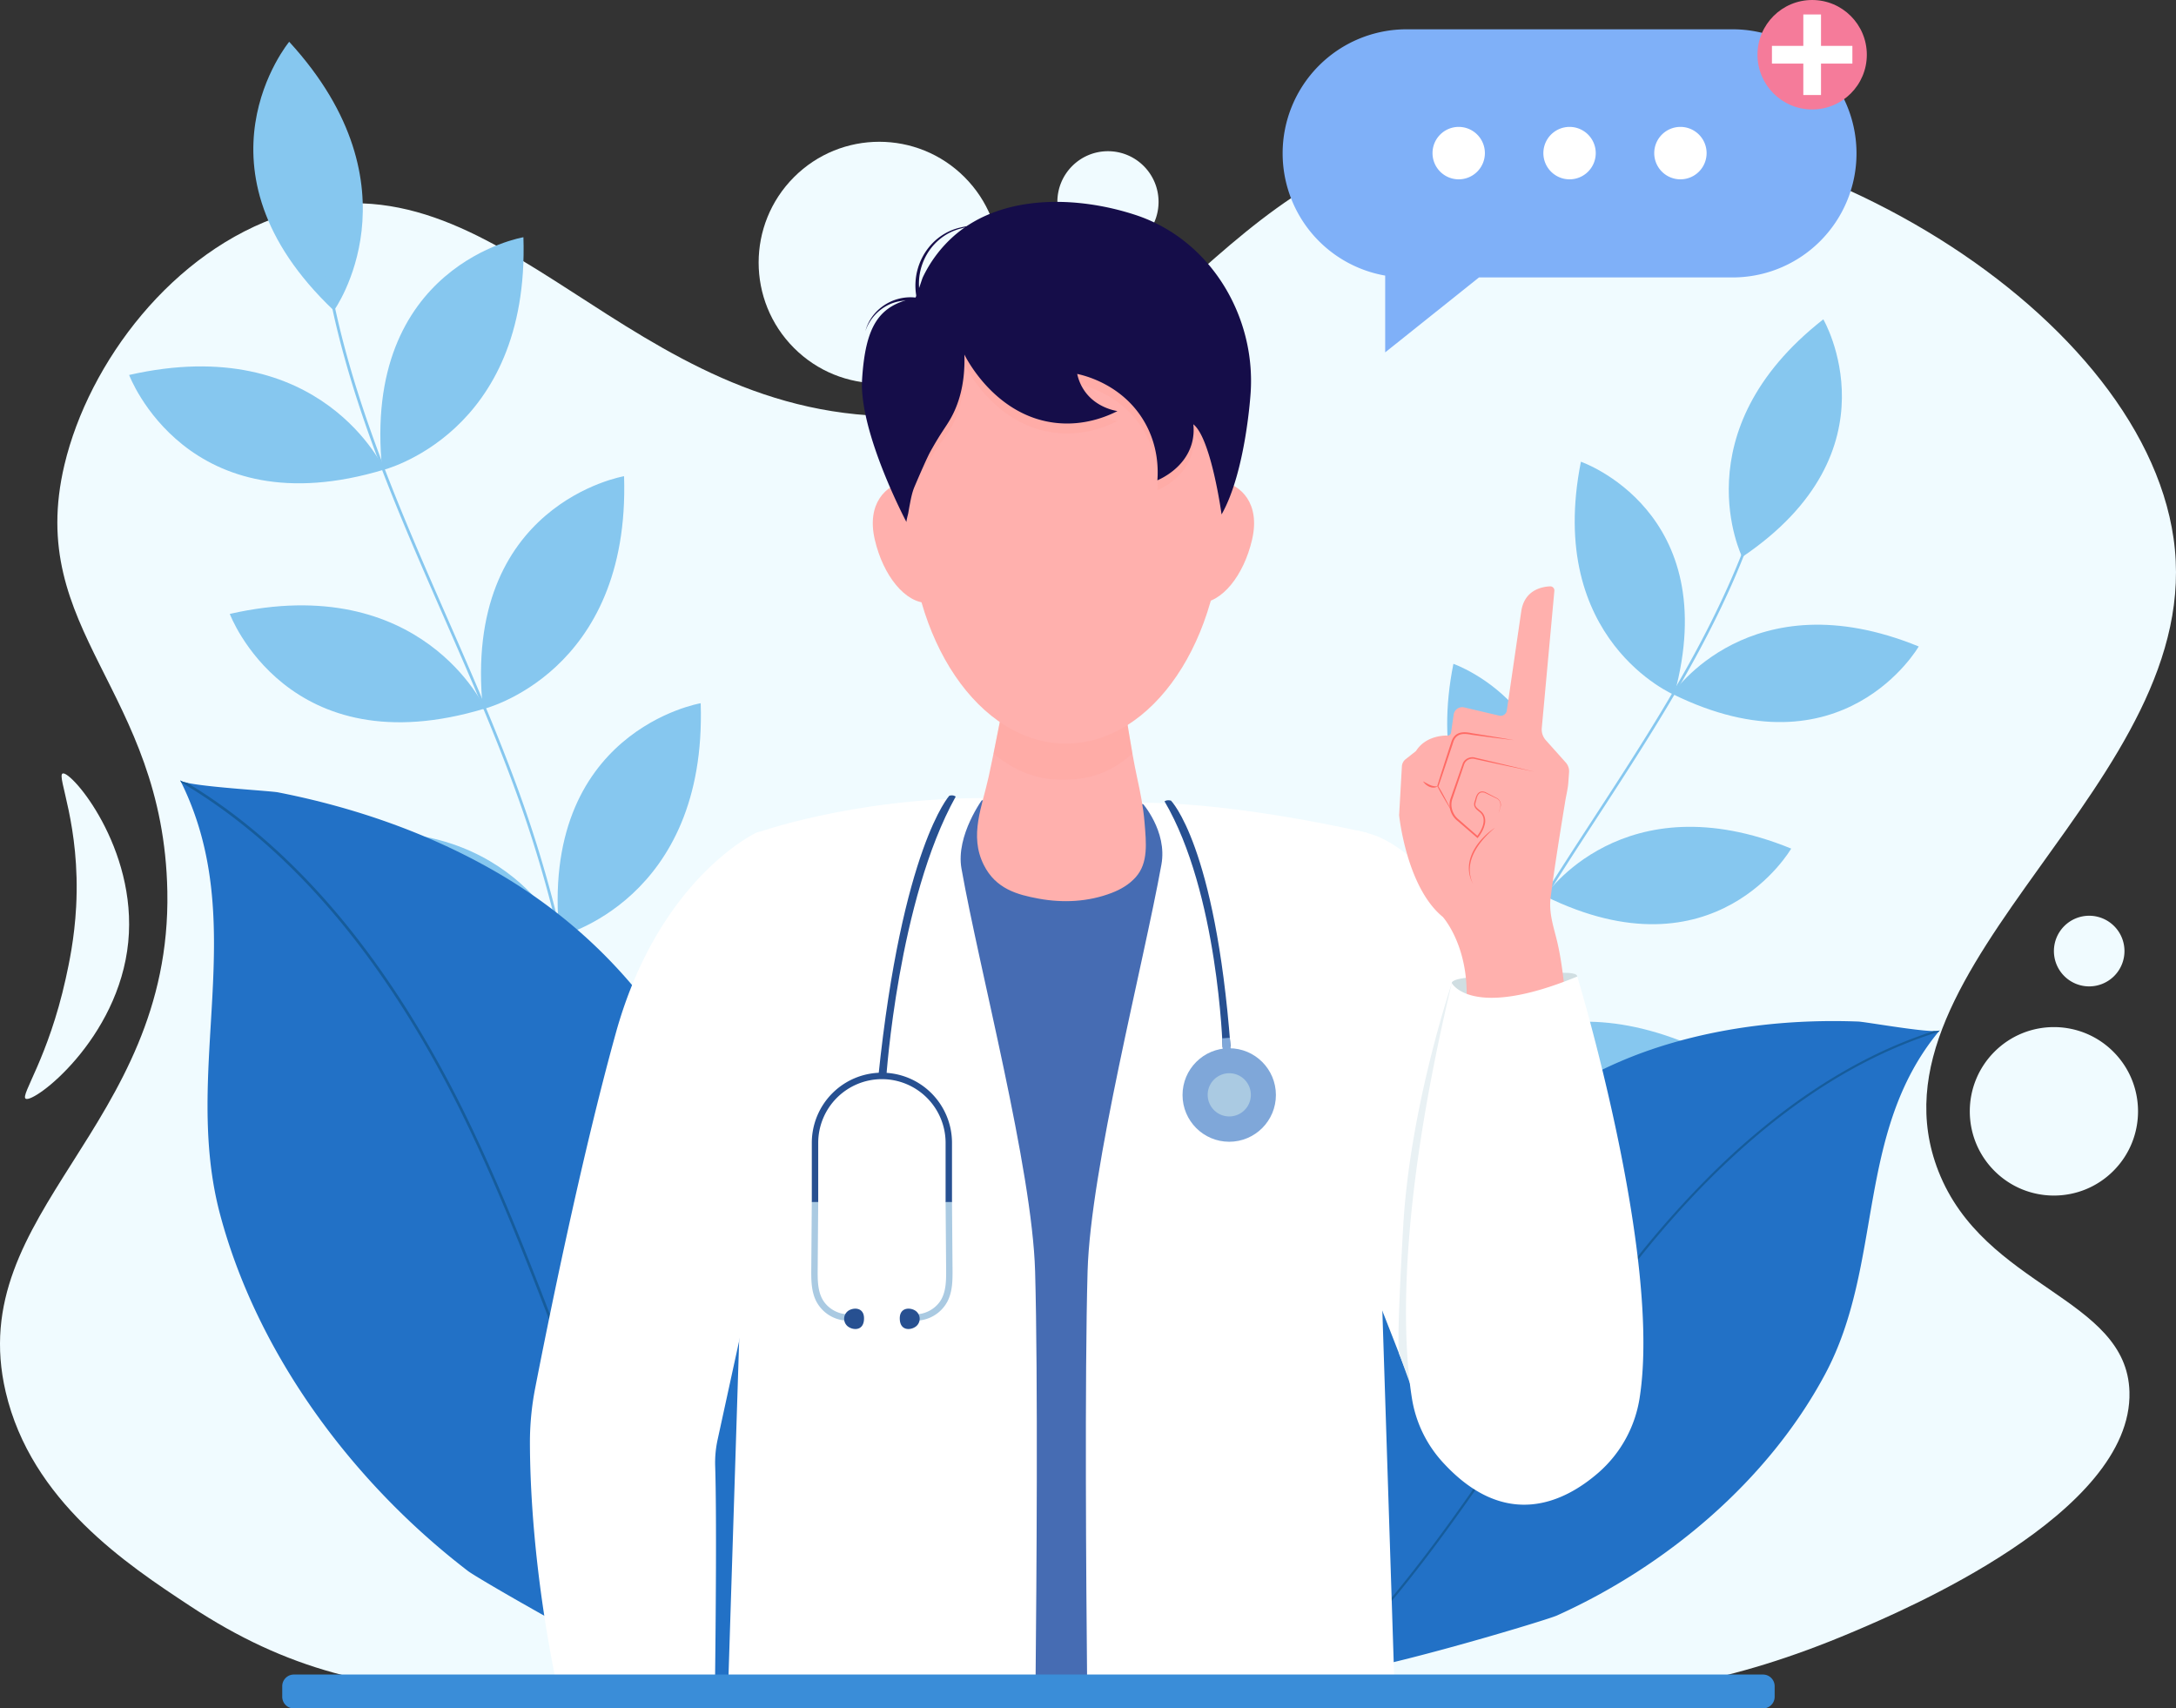 <?xml version="1.0" encoding="UTF-8"?>
<svg xmlns="http://www.w3.org/2000/svg" width="400" height="314" fill="none">
  <rect width="100%" height="100%" fill="#333333" stroke="none"/>
  <path d="M177.309 63.956c8.659-8.67 8.659-22.726 0-31.396-8.66-8.67-22.699-8.67-31.358 0-8.66 8.67-8.66 22.726 0 31.395 8.659 8.67 22.698 8.67 31.358 0zM4.713 201.93c1.466.965 17.106-10.933 18.861-28.785 1.702-17.324-10.524-31.58-12.06-30.981-1.159.452 3.285 9.46 2.484 24.476-.313 5.867-1.311 10.478-1.92 13.235-3.228 14.595-8.358 21.403-7.365 22.055z" fill="#F0FBFF"></path>
  <path d="M52.385 39.43c40.01-12.877 62.589 38.418 114.422 37.047 48.367-1.28 53.678-46.607 105.767-53.278 54.313-6.954 120.847 33.061 126.976 75.738 6.407 44.573-58.061 78.423-43.227 116.313 8.421 21.512 34.655 23.115 35.122 40.575.606 22.362-41.701 40.247-51.075 44.206-44.219 18.695-69.978 10.91-152.167 10.395-89.871-.562-117.42 8.383-153.282-15.266-11.563-7.625-29.17-19.234-33.878-39.338-7.777-33.194 30.522-48.527 29.718-91.969-.693-37.237-26.199-47.797-18.911-78.443 4.47-18.783 19.88-39.337 40.535-45.98z" fill="#F0FBFF"></path>
  <path d="M61.384 57.083s16.304-22.67-8.223-49.407c0 .004-19.34 23.309 8.223 49.407zm8.883 29.339s27.126-6.538 25.95-42.82c-.005 0-29.846 5.035-25.95 42.82z" fill="#86C7EF"></path>
  <path d="M70.65 86.298S59.092 60.874 23.737 68.917c0 0 10.6 28.377 46.915 17.381zm18.118 44.044s27.127-6.539 25.95-42.818c0 0-29.84 5.033-25.95 42.818z" fill="#86C7EF"></path>
  <path d="M89.156 130.215s-11.56-25.424-46.915-17.381c0 .004 10.6 28.381 46.915 17.381zm13.699 41.851s27.126-6.538 25.948-42.817c0-.006-29.842 5.034-25.948 42.817z" fill="#86C7EF"></path>
  <path d="M103.243 171.944s-11.56-25.425-46.916-17.381c0 0 10.6 28.377 46.916 17.381zm5.283 41.556s27.897-.498 34.599-36.171c0 0-30.22-1.56-34.599 36.171z" fill="#86C7EF"></path>
  <path d="M108.932 213.464s-5.783-27.328-42.04-27.146c0 0 4.207 30.002 42.04 27.146zm-2.404 44.372s27.415 5.194 41.227-28.369c0 0-29.274-7.68-41.227 28.369z" fill="#86C7EF"></path>
  <path d="M106.933 257.884s-.109-27.934-35.645-35.14c0 0-1.978 30.232 35.645 35.14z" fill="#86C7EF"></path>
  <path d="M60.14 48.911c3.592 22.464 12.912 43.74 21.925 64.317 5.217 11.913 10.612 24.23 14.864 36.686a229.743 229.743 0 0 1 10.211 43.524 238.358 238.358 0 0 1-4.894 88.915 225.621 225.621 0 0 1-1.737 6.579l-.471-.139c12.684-45.214 11.632-94.113-3.593-138.718-4.244-12.435-9.635-24.743-14.849-36.646-4.513-10.305-9.18-20.956-13.072-31.63-2.096-5.746-3.805-11.039-5.229-16.182a151.846 151.846 0 0 1-3.66-16.63l.504-.076z" fill="#86C7EF"></path>
  <path d="M135.898 310.533a199.154 199.154 0 0 1-.7 2.608.448.448 0 0 1-.323.301c-.191.052-.39.07-.587.053-6.574-.36-45.95-22.987-48.24-24.736-21.07-16.139-38.687-39.679-45.586-65.537-7.106-26.634 5.674-53.405-7.147-79.423l-.212-.426c.088.175.554.341 1.283.501 3.904.853 15.348 1.488 16.718 1.755 13.877 2.714 27.485 7.409 39.777 14.452 52.747 30.227 58.978 97.05 45.017 150.452z" fill="#2271C6"></path>
  <path d="M121.325 290.757c3.418 7.047 7.769 15.23 13.55 22.685l-.587.053a90.441 90.441 0 0 1-2.556-3.5c-3.65-5.253-7.094-11.299-10.843-19.026-6.696-13.81-12.274-28.392-17.67-42.494-5.298-13.849-10.777-28.173-17.31-41.746-14.253-29.612-31.918-50.741-52.589-62.93l-.212-.426c.089.175.555.341 1.284.501a100.307 100.307 0 0 1 11.31 7.955c5.618 4.549 11.05 9.909 16.142 15.928 4.7 5.551 9.23 11.813 13.466 18.597a211.563 211.563 0 0 1 11.037 20.164c6.541 13.591 12.025 27.923 17.327 41.782 5.388 14.092 10.964 28.664 17.651 42.457z" fill="#165C9B"></path>
  <path d="M320.251 102.373s-11.42-23.075 14.918-43.683c0 0 14.077 24.107-14.918 43.683zm-12.491 25.344s-23.683-10.04-17.151-42.854c0-.003 26.377 9.078 17.151 42.854z" fill="#86C7EF"></path>
  <path d="M307.426 127.543s14.339-21.372 45.28-8.726c0 0-13.912 24.206-45.28 8.726zm-23.107 37.318s-23.684-10.04-17.151-42.854c0 0 26.378 9.081 17.151 42.854z" fill="#86C7EF"></path>
  <path d="M283.985 164.691s14.339-21.372 45.279-8.726c0 0-13.91 24.212-45.279 8.726zm-18.758 35.988s-23.683-10.039-17.15-42.853c0 .007 26.377 9.08 17.15 42.853z" fill="#86C7EF"></path>
  <path d="M264.889 200.509s14.34-21.373 45.28-8.727c.004 0-13.906 24.201-45.28 8.727zm-11.056 36.992s-25.294-4.663-26.019-38.115c0 0 27.717 3.143 26.019 38.115z" fill="#86C7EF"></path>
  <path d="M253.469 237.407s9.373-23.978 42.316-18.342c0 0-8.343 26.649-42.316 18.342zm-4.495 40.713s-25.713.593-33.217-32.021c0 0 27.775-2.565 33.217 32.021z" fill="#86C7EF"></path>
  <path d="M248.6 278.102s4.304-25.386 37.704-26.575c-.001 0-2.754 27.79-37.704 26.575z" fill="#86C7EF"></path>
  <path d="M322.613 95.13c-6.654 19.887-18.327 37.829-29.622 55.181-6.537 10.045-13.299 20.431-19.039 31.116a211.647 211.647 0 0 0-15.836 38.039 219.779 219.779 0 0 0-8.937 81.591c.167 2.085.363 4.166.589 6.245l.448-.05c-4.726-43.031 3.592-87.339 24.153-125.599 5.732-10.666 12.487-21.046 19.02-31.087 5.656-8.689 11.506-17.675 16.65-26.785 2.772-4.909 5.122-9.465 7.19-13.927a139.906 139.906 0 0 0 5.833-14.572l-.449-.152z" fill="#86C7EF"></path>
  <path d="M241.762 305.069c0 .167.008.335.014.501.015.582.036 1.162.058 1.742a.369.369 0 0 0 .204.304c.143.079.3.131.463.154 5.388.956 41.531-9.872 43.709-10.854 20.1-9.057 38.814-24.756 49.297-44.368 10.795-20.198 5.527-44.284 20.828-62.899l.252-.304c-.104.123-.512.171-1.132.161-3.327-.052-12.699-1.711-13.862-1.754-11.741-.44-23.64.774-34.92 4.14-48.391 14.439-66.091 67.32-64.911 113.177z" fill="#2271C6"></path>
  <path d="M257.298 291.835c-4.1 5.054-9.171 10.847-15.261 15.781l.464.154c.91-.74 1.821-1.522 2.732-2.347 3.948-3.557 7.88-7.794 12.376-13.333 8.04-9.902 15.31-20.641 22.345-31.025 6.912-10.199 14.058-20.746 21.915-30.488 17.143-21.256 35.436-34.995 54.469-40.928l.252-.304c-.104.123-.513.171-1.132.161a83.323 83.323 0 0 0-10.657 4.287c-5.407 2.615-10.813 5.92-16.08 9.823a133.096 133.096 0 0 0-14.417 12.49 176.045 176.045 0 0 0-12.753 14.216c-7.867 9.755-15.018 20.308-21.932 30.514-7.027 10.383-14.298 21.111-22.321 30.999z" fill="#165C9B"></path>
  <path d="M318.496 5.385h-59.948a22.762 22.762 0 0 0-16.101 6.68 22.813 22.813 0 0 0-6.668 16.123c0 5.367 1.89 10.562 5.338 14.671a22.777 22.777 0 0 0 13.514 7.794v14.109L268.734 53.5l3.141-2.51h46.617a22.75 22.75 0 0 0 16.105-6.678 22.811 22.811 0 0 0 6.672-16.124 22.816 22.816 0 0 0-6.67-16.123 22.76 22.76 0 0 0-16.103-6.68z" fill="#7FB0F8"></path>
  <path d="M268.144 32.96a4.816 4.816 0 0 0 4.813-4.819 4.816 4.816 0 0 0-4.813-4.818 4.816 4.816 0 0 0-4.813 4.818 4.816 4.816 0 0 0 4.813 4.819zm20.378 0a4.816 4.816 0 0 0 4.813-4.819 4.816 4.816 0 0 0-4.813-4.818 4.816 4.816 0 0 0-4.813 4.818 4.816 4.816 0 0 0 4.813 4.819zm20.379 0a4.816 4.816 0 0 0 4.813-4.819 4.816 4.816 0 0 0-4.813-4.818 4.816 4.816 0 0 0-4.813 4.818 4.816 4.816 0 0 0 4.813 4.819z" fill="#fff"></path>
  <path d="M333.118 20.12c5.549 0 10.048-4.503 10.048-10.06 0-5.556-4.499-10.06-10.048-10.06-5.55 0-10.049 4.504-10.049 10.06 0 5.557 4.499 10.06 10.049 10.06z" fill="#F57B9A"></path>
  <path d="M340.512 8.432h-5.768V2.658h-3.252v5.774h-5.768v3.256h5.768v5.775h3.252v-5.775h5.768V8.432z" fill="#fff"></path>
  <path d="M388.491 215.202c6.039-6.046 6.039-15.848 0-21.894-6.038-6.045-15.829-6.045-21.868 0-6.038 6.046-6.038 15.848 0 21.894 6.039 6.046 15.83 6.046 21.868 0zm-4.449-33.909a6.489 6.489 0 0 0 6.485-6.493 6.489 6.489 0 0 0-6.485-6.492 6.488 6.488 0 0 0-6.484 6.492 6.489 6.489 0 0 0 6.484 6.493zM203.67 46.413c5.137 0 9.3-4.168 9.3-9.31 0-5.143-4.163-9.312-9.3-9.312-5.136 0-9.3 4.169-9.3 9.311 0 5.143 4.164 9.311 9.3 9.311z" fill="#F0FBFF"></path>
  <path d="M282.329 271.263a14.943 14.943 0 0 1-5.038.933 10.51 10.51 0 0 1-6.717-2.278c-1.309-1.023-2.414-2.31-3.355-3.718a30.72 30.72 0 0 1-2.313-4.204c-5.063-10.925-10.341-21.795-15.063-32.854-3.869-9.08-7.39-18.3-10.265-27.708l-.237-.78v-.011a102.036 102.036 0 0 0-1.247-3.872c-.201-.583-1.599-3.15-1.362-3.622l15.705-31.02c1.159-1.904 5.612-2.18 6.579-.255 2.356 4.698 5.327 8.537 7.571 13.29 1.697 3.587 2.911 7.537 4.575 11.137 5.937 12.886 9.72 26.734 14.815 39.994a178.248 178.248 0 0 1 7.913 26.507c.123.559.201 1.126.234 1.697.466 6.837-4.799 14.222-11.795 16.764z" fill="#F78769"></path>
  <path d="M146.248 198.535a90.596 90.596 0 0 0-.601 3.073c-.057.322-.114.64-.171.971-1.732 10.051-4.129 19.977-6.888 29.796-3.268 11.638-7.082 23.142-10.684 34.682-.958 3.071-2.297 6.3-4.475 8.582a13.9 13.9 0 0 1-.629.611 9.44 9.44 0 0 1-5.402 2.407c-1.607.169-3.23.037-4.788-.388-6.778-1.804-12.433-8.659-12.692-15.584a11.618 11.618 0 0 1 .045-1.729 192.715 192.715 0 0 1 4.681-27.531c3.315-13.556 5.02-27.7 9.503-40.941 1.931-5.701 4.414-11.201 7.157-16.553a228.188 228.188 0 0 1 4.24-7.853c1.413-2.51 3.008-4.357 5.02-6.426 1.542-1.588 3.145-3.148 4.894-4.508.61-.474 2.288-2.018 3.179-1.494.04.026.074.061.1.101 0 0 8.41 38.998 8.414 38.998.266.444-.774 3.181-.903 3.786z" fill="#FF8F6A"></path>
  <path d="M129.847 308.551c.037-1.011.093-2.025.168-3.043.813-11.014 1.082-19.094-2.412-33.037-.245-.979-.51-1.991-.793-3.034-1.215-4.459-5.635-11.777-10.85-15.645-4.185-3.11-8.887-3.995-12.849.61a11.953 11.953 0 0 0-1.558 2.335c-1.217 2.359-1.728 5.119-1.871 7.802-.807 15.082.899 29.652 4.495 44.012h25.67z" fill="#FF8F6A"></path>
  <path d="M136.853 308.551H251.82c-1.123-11.635-2.135-27.257-3.301-48.796 4.726-52.738 4.921-58.354 2.32-104.848-19.927-8.337-42.529-6.847-65.726-7.741-20.245-.779-40.357 4.718-45.15 6.137-.648.191-1.165.753-1.19 1.431-2.477 67.068-3.197 40.601.284 109.901.82 16.319-1.104 30.514-2.204 43.916z" fill="#466CB3"></path>
  <path d="M190.366 308.551c.165-16.964.456-55.521-.089-74.87-.534-18.946-10.279-55.585-13.538-74.055-1.085-6.147 4.02-12.953 4.02-12.953-24.371.064-41.927 6.483-41.927 6.483L133.9 308.551h56.466zm65.929 0l-5.023-155.492s-23.263-5.521-41.333-5.521c0 0 4.67 5.201 3.559 11.347-3.326 18.434-13.042 55.857-13.575 74.796-.544 19.349-.255 57.906-.088 74.87h56.46z" fill="#fff"></path>
  <path d="M175.361 98.404c1.098 6.179-1.006 12.34-4.832 12.402-4.096.067-8.194-4.985-9.73-11.658-1.512-6.566 1.985-10.045 5.753-10.717 3.768-.671 7.71 3.796 8.809 9.973zm40.247 0c-1.098 6.179 1.007 12.34 4.833 12.402 4.096.067 8.193-4.985 9.729-11.658 1.511-6.566-1.985-10.045-5.752-10.717-3.768-.671-7.71 3.796-8.81 9.973zm-6.83 62.811c-1.247 1.396-2.812 2.273-4.416 2.893-4.321 1.666-8.99 1.874-13.446 1.054-3.881-.716-7.863-1.772-10.075-6.193-2.725-5.437-.29-10.716.929-16.344.277-1.314.569-2.69.859-4.103 1.047-5.148 2.111-10.782 3.158-15.561h19.647c1.108 5.083 1.811 10.37 2.732 15.543.277 1.563.576 3.117.912 4.651.52 2.376 1.073 5.098 1.315 7.963.318 3.849.712 7.484-1.615 10.097z" fill="#FFB0AD"></path>
  <path d="M208.162 138.504c-4.008 3.535-7.776 4.809-12.935 4.809-4.724 0-8.726-1.633-12.602-4.791 1.047-5.148 2.111-10.782 3.158-15.561h19.646c1.111 5.083 1.812 10.37 2.733 15.543z" fill="#FEA09B" opacity=".3"></path>
  <path d="M195.942 136.663c15.913 0 28.812-19.032 28.812-42.508 0-23.477-12.899-42.508-28.812-42.508-15.912 0-28.812 19.031-28.812 42.508 0 23.476 12.9 42.508 28.812 42.508z" fill="#FFB0AD"></path>
  <path d="M168.233 56.61c.174-.035 1.248-3.488 1.387-3.778a23.704 23.704 0 0 1 5.746-7.648c8.861-7.772 22.707-7.34 33.343-3.852 13.834 4.537 20.503 18.342 19.575 32.337 0 0 .086 7.729-3.524 16.21 0 0-2.122-7.514-5.398-10.066a9.325 9.325 0 0 1-.27 3.487c-1.241 4.492-5.545 6.464-6.339 6.81.138-1.748.267-6.33-2.518-10.976-4.02-6.709-10.977-8.314-12.218-8.578a8.62 8.62 0 0 0 1.37 3.156c2.02 2.869 5.195 3.53 6.024 3.675-2.023 1.027-6.134 2.73-11.272 2.172-11.016-1.195-16.411-11.658-16.862-12.563.18 5.672-1.188 9.396-2.552 11.797-.676 1.192-1.604 2.263-2.38 3.393-.95 1.388-1.766 2.9-2.814 4.201a16.918 16.918 0 0 0-2.397 3.925c-.427 1.007-.6.534-.807 1.611-.106.555-.138.781-.231 1.342-.036.201-.292-5.016-.189-4.907 0 0-6.904-7.016-6.275-16.77.629-9.753 1.912-13.697 8.601-14.978z" fill="#FEA09B" opacity=".3"></path>
  <path d="M168.234 54.776c.173-.033 1.247-3.486 1.386-3.777a23.699 23.699 0 0 1 5.746-7.647c8.862-7.772 22.707-7.34 33.343-3.851 13.834 4.536 22.118 18.63 21.191 32.627 0 0-.873 14.557-5.347 22.424 0 0-1.915-14.017-5.191-16.568a9.325 9.325 0 0 1-.27 3.487c-1.241 4.491-5.545 6.463-6.339 6.809.138-1.749.267-6.33-2.518-10.976-4.02-6.71-10.977-8.313-12.218-8.577a8.612 8.612 0 0 0 1.37 3.154c2.02 2.87 5.195 3.53 6.024 3.677-2.023 1.025-6.134 2.728-11.272 2.172-11.016-1.195-16.411-11.658-16.862-12.563.18 5.67-1.188 9.396-2.552 11.797-.894 1.576-1.789 2.594-3.69 6.02-.563 1.013-1.795 3.808-2.93 6.483-.427 1.007-.642 2.112-.849 3.192-.108.555-.204 1.118-.302 1.679-.036.201-.416 1.54-.308 1.649 0 0-8.799-16.571-8.17-26.325.629-9.753 3.068-13.605 9.758-14.886z" fill="#150D49"></path>
  <path d="M169.068 56.582c-2.467-6.123 1.038-13.352 7.551-14.783a10.758 10.758 0 0 1 6.074.277 10.663 10.663 0 0 0-6.026-.09c-6.192 1.568-9.401 8.503-6.877 14.287l-.722.306v.003z" fill="#150D49"></path>
  <path d="M170.364 56.046a8.156 8.156 0 0 0-6.654-.193 8.376 8.376 0 0 0-4.634 5.009c1.296-4.902 6.931-7.576 11.615-5.53l-.326.714h-.001z" fill="#150D49"></path>
  <path d="M174.509 146.246s-8.674 9.492-13.047 51.601l1.454.2s2.187-32.642 12.766-51.639c-.002 0-.382-.372-1.173-.162zm40.742.9s8.137 8.098 10.951 45.216l-1.457.165s-.811-28.441-10.674-45.243c.003-.009.396-.336 1.18-.138z" fill="#275091"></path>
  <path d="M155.858 242.729a6.624 6.624 0 0 1-5.795-3.53c-.953-1.855-.942-3.974-.933-5.842l.099-12.503 1.178.007-.098 12.502c-.01 1.733-.02 3.698.801 5.296.883 1.716 2.822 2.891 4.753 2.891h.139l.034 1.178-.178.001z" fill="#AACAE2"></path>
  <path d="M155.672 243.624a1.803 1.803 0 0 1-.498-1.319 1.797 1.797 0 0 1 .61-1.272c.88-.773 3.145-.925 3.041 1.431-.104 2.357-2.345 2.007-3.153 1.16z" fill="#275091"></path>
  <path d="M168.371 242.729a6.633 6.633 0 0 0 5.794-3.53c.954-1.855.943-3.974.933-5.842L175 220.854l-1.177.007.098 12.502c.008 1.733.019 3.698-.803 5.296-.883 1.716-2.822 2.891-4.751 2.891h-.139l-.033 1.178.176.001z" fill="#AACAE2"></path>
  <path d="M168.558 243.624a1.788 1.788 0 0 0 .322-2.018 1.796 1.796 0 0 0-.436-.573c-.879-.773-3.144-.925-3.041 1.431.102 2.357 2.347 2.007 3.155 1.16zm-18.151-22.698v-10.864c0-3.108 1.234-6.09 3.429-8.288a11.703 11.703 0 0 1 16.558 0 11.731 11.731 0 0 1 3.429 8.288v10.864H175v-10.864a12.918 12.918 0 0 0-3.771-9.126 12.872 12.872 0 0 0-9.114-3.78 12.867 12.867 0 0 0-9.114 3.78 12.918 12.918 0 0 0-3.771 9.126v10.864h1.177z" fill="#275091"></path>
  <path d="M225.96 209.847c4.74 0 8.582-3.847 8.582-8.592 0-4.745-3.842-8.592-8.582-8.592-4.739 0-8.582 3.847-8.582 8.592 0 4.745 3.843 8.592 8.582 8.592z" fill="#7FA7D9"></path>
  <path d="M226.604 205.143a3.97 3.97 0 0 0 3.28-4.557 3.967 3.967 0 1 0-7.832 1.273 3.968 3.968 0 0 0 4.552 3.284z" fill="#AACAE2"></path>
  <path d="M224.655 190.838l1.418-.101.23 2.831-1.504.08-.144-2.81z" fill="#7FA7D9"></path>
  <path d="M131.445 308.551c.121-10.304.305-30.303.021-39.075a19.782 19.782 0 0 1 .445-4.865l15.237-69.862-7.524-41.882a5.817 5.817 0 0 0-1.386.593c-4.285 2.423-18.271 12.074-25.03 36.391-6.443 23.197-12.64 54.04-14.832 65.29a52.055 52.055 0 0 0-.963 10.063c.016 7.873.682 23.367 4.686 43.35l29.346-.003zM249.28 152.603s2.415.528 3.66 1.011c4.956 1.918 12.998 8.542 17.327 18.826 5.239 12.455 21.7 65.079 26.306 79.89a16.701 16.701 0 0 1 .131 9.504c-2.08 7.375-8.031 18.611-24.519 11.597a16.675 16.675 0 0 1-8.991-9.285l-21.209-54.214 7.295-57.329z" fill="#fff"></path>
  <path d="M266.968 180.454s-7.728 22.597-9.024 44.876c-.055.953-.11 1.906-.163 2.859-.048.872-.095 1.745-.139 2.617a929.466 929.466 0 0 0-.229 4.555 532.489 532.489 0 0 0-.162 3.715c-.021.525-.042 1.048-.06 1.571a326.896 326.896 0 0 0-.08 2.615c-.008.357-.017.713-.022 1.07-.007.308-.011.618-.014.926V246.712c0 .185 0 .369.008.555 0 .15.004.3.013.45 0 .118.009.237.016.355 0 .093.011.185.018.278 0 .068.013.139.021.203l.02.138c.047.296.201.574.303.854l.154.426.401 1.11.495 1.369.554 1.526.575 1.589.555 1.546c.171.469.34.938.508 1.408.142.386.281.774.416 1.164l.298.823c.048.128.093.254.139.382v.015l23.023-34.336-17.624-46.113z" fill="#E9F1F4"></path>
  <path d="M289.939 179.483c0 1.099-5.482 5.95-11.974 5.95s-11.09-3.645-11.09-4.744c0-1.099 5.649-1.302 12.098-1.568 6.484-.275 10.966-.748 10.966.362z" fill="#D0DEE2"></path>
  <path d="M283.517 273.094a15.525 15.525 0 0 0 8.395-4.494c5.058-5.162 7.51-12.656 8.411-19.682.937-7.298.29-15.025-1.472-22.089-2.208-8.855-5.366-17.545-7.695-26.078a114.711 114.711 0 0 1-2.876-13.616c-.673-4.6-.924-9.254-1.97-13.799-.654-2.843-1.64-5.412-1.267-8.373.228-1.804.476-3.605.743-5.404.613-4.13 1.277-8.252 1.954-12.372.181-1.1.477-2.238.555-3.351l.139-1.911a2.42 2.42 0 0 0-.61-1.779l-3.667-4.102a2.964 2.964 0 0 1-.741-2.242l2.313-25.203a.763.763 0 0 0-.201-.594.753.753 0 0 0-.579-.238c-1.557.069-4.741.694-5.312 4.618l-2.648 18.195a1.145 1.145 0 0 1-1.394.95l-6.448-1.515a1.582 1.582 0 0 0-1.926 1.313l-.488 3.347a.601.601 0 0 1-.602.511c-1.203-.011-4.186.242-5.841 2.849l-1.898 1.499a1.81 1.81 0 0 0-.693 1.324l-.506 8.982s1.326 13.2 8.023 18.679c0 0 5.386 5.914 4.235 17.251-.765 7.537-1.837 15.045-2.772 22.562-1.089 8.771-2.196 17.559-2.857 26.376a80.303 80.303 0 0 0 .277 14.626c.543 5.017 1.074 11.895 3.941 16.601 3.503 5.732 9.659 8.19 15.477 7.159z" fill="#FFB0AD"></path>
  <path d="M282.089 141.848c-2.416-.511-8.55-1.805-10.879-2.321-.854-.277-1.802.151-2.079 1.02l-.301.879c-.399 1.167-1.417 4.138-1.802 5.274-.554 1.418-.029 3.053 1.175 3.966l.694.611 2.794 2.438-.218.017c.957-1.187 1.969-3.251.555-4.457-.876-.705-1.347-1.093-.847-2.287.218-.987.683-1.832 1.86-1.41l2.195 1.142a1.43 1.43 0 0 1 .641 1.417c-.095.461-.339 1.076-.468 1.527l.22-.769c.296-.762.332-1.636-.436-2.096l-2.227-1.078c-1.038-.329-1.386.383-1.583 1.324-.12.416-.296.833-.092 1.169.203.335.569.567.903.863.738.566.985 1.633.729 2.491-.227.931-.719 1.745-1.311 2.479l-.122-.106-2.808-2.423-.702-.605c-1.31-.972-1.881-2.806-1.269-4.327l1.831-5.257.305-.876c.289-.994 1.466-1.518 2.409-1.177 2.3.527 8.456 2.004 10.822 2.573l.011-.001z" fill="#FF6A64"></path>
  <path d="M278.196 136.026a405.487 405.487 0 0 1-7.676-.972c-1.24-.24-2.565-.369-3.223.951-.151.301-.293.86-.416 1.195-.793 2.373-1.654 4.996-2.474 7.339.942 1.478 2.122 3.944 3.138 5.752-1.094-1.943-2.357-3.861-3.346-5.829.727-2.374 1.591-4.996 2.356-7.376.139-.373.259-.874.442-1.239.745-1.445 2.188-1.388 3.563-1.091 2.467.39 5.187.832 7.634 1.263l.002.007z" fill="#FF6A64"></path>
  <path d="M261.597 143.61c.887.462 1.656 1.038 2.702.894-.906.663-2.187-.057-2.702-.894zm13.23 8.517c-3.028 2.54-5.961 6.369-4.029 10.369a6.733 6.733 0 0 1-.465-1.041c-.035-.106-.085-.257-.113-.362-.985-3.571 1.675-7.005 4.607-8.966z" fill="#FF6A64"></path>
  <path d="M266.874 180.683s3.576 6.829 23.065-1.206c0 0 15.567 51.138 11.469 77.414a22.895 22.895 0 0 1-7.531 13.739c-6.191 5.404-17.094 10.896-28.768-1.99a22.641 22.641 0 0 1-5.562-11.63c-1.642-10.278-2.837-33.742 7.327-76.327z" fill="#fff"></path>
  <path d="M324.082 307.77H54.023c-1.183 0-2.141.96-2.141 2.144v1.942c0 1.184.959 2.144 2.141 2.144h270.059c1.183 0 2.142-.96 2.142-2.144v-1.942a2.143 2.143 0 0 0-2.142-2.144z" fill="#3A8DD8"></path>
</svg>
